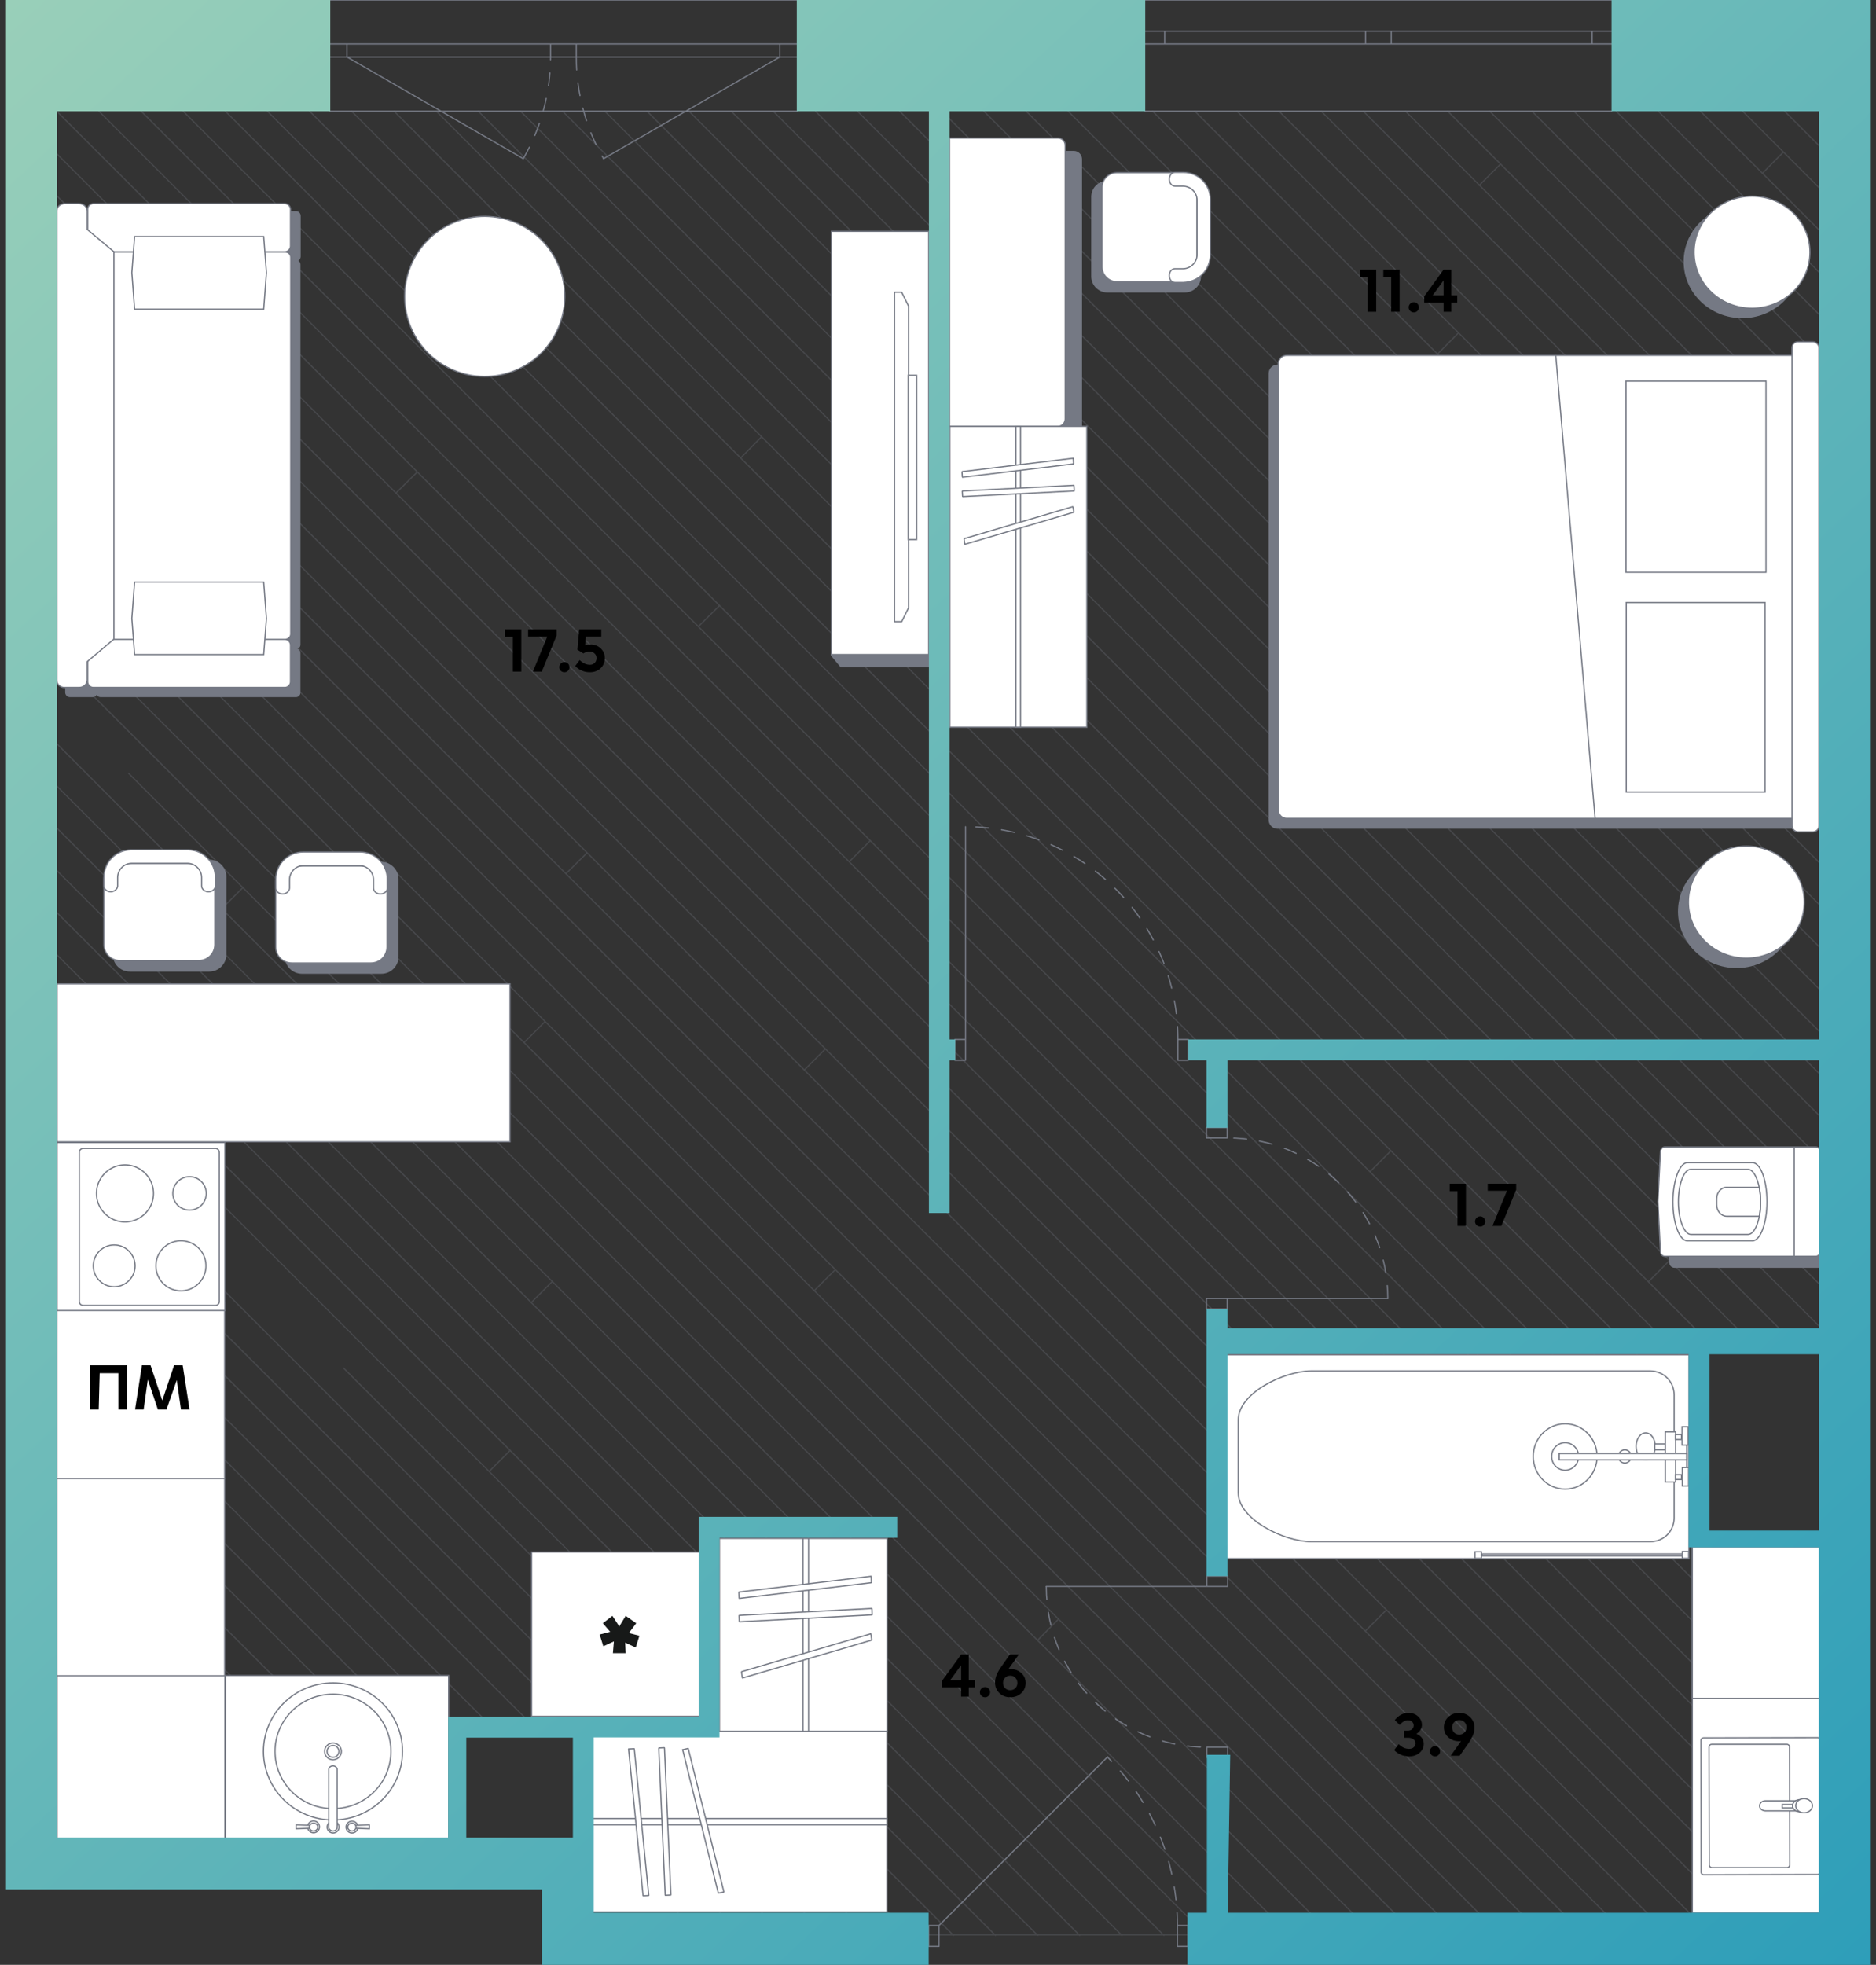 <svg width="764" height="800" fill="none" xmlns="http://www.w3.org/2000/svg"><rect width="100%" height="100%" fill="#333333" stroke="none"/><g clip-path="url(#a)"><g opacity=".3" stroke="#757984" stroke-width=".5" stroke-miterlimit="10" stroke-linecap="round" stroke-linejoin="round"><path d="M23.1 45.3 743 765.2M40.3 45.3 743 748.1M57.5 45.3 743 730.9M74.6 45.3l668.3 668.3M91.8 45.3 760 713.6M108.9 45.3l639.3 639.3M126.1 45.3l566.3 566.3M143.2 45.3l547.1 547.1M160.5 45.3l531.3 531.4M177.7 45.3l510.1 510.3M194.8 45.3l505 505.1M212 45.3l500.3 500.4M229.1 45.3l499 499.1M246.3 45.3l494.5 494.6M263.5 45.3l477.3 477.4M280.6 45.3l460.2 460.3M297.8 45.3l443 443.1M314.9 45.3l425.9 426M332.1 45.3l408.7 408.8M349.2 45.3 740.8 437M366.4 45.3l374.4 374.5M383.6 45.3l357.2 357.3M400.7 45.3l340.1 340.1M417.9 45.3l322.9 322.9M435 45.3l305.8 305.8M452.3 45.3l288.5 288.6M469.4 45.3l271.4 271.4M486.6 45.3l254.2 254.3M503.8 45.3l237 237.1M520.9 45.3l219.9 220M538.1 45.3l202.7 202.8M555.2 45.3 740.8 231M572.4 45.3l168.4 168.5M589.6 45.3l151.2 151.3M606.7 45.3l134.1 134.2M623.9 45.3l116.9 117M641 45.3l99.8 99.9M658.2 45.3l82.6 82.7M675.3 45.3l65.5 65.5M692.5 45.3l48.3 48.3M709.7 45.3l31.1 31.1M726.8 45.3l14 14M23.1 62.6 743 782.4M23.1 79.7 743 799.6M23.1 96.9l684.3 684.2M23.1 114.1l667.2 667M23.1 131.2 673 781.1M23.1 148.4l632.8 632.7M23.1 165.5l615.6 615.6M23.1 182.7l598.5 598.4M23.1 199.9l581.3 581.2M23.1 217 592 785.9M23.1 234.2l557.6 557.5M23.1 251.3l530.7 530.6M23.1 268.5l530.7 530.6M52.4 314.9 525.5 788M23.1 302.8 508.4 788M23.1 320l468.1 468M23.1 337.1 474 788M23.1 354.4 456.9 788M23.1 371.5 439.7 788M23.1 457.3l332.5 332.5M23.1 474.5l308.3 308.2M23.1 491.6l291.1 291.1M237.1 722.8l60 59.9M23.1 508.8 216.4 702M239.2 742l40.7 40.7M23.1 526l177.4 177.3M23.1 542.8l163.4 163.4M23.1 560l166 166M23.1 577.1l165.3 165.3M23.1 594.3l161.2 161.1M23.1 611.5l143.8 143.7M23.1 628.6l126.7 126.6M139.9 762.6 13.4 636M19.2 641.6l105.3 105.3M19.2 658.7l101.2 101.2M19.2 675.9l83.8 83.8M19.2 693.1l66.7 66.6M76 767 9.5 700.5M139.9 557l225.8 225.7-38.6-38.7 44 44M23.1 423l243 243 61 60.9 61.2 61.1M23.1 388.7 300.4 666l27.8 27.6 94.4 94.4M23.1 405.9 283.2 666l45 44.8 77.2 77.2M361.3 787.8H496M726.2 62l-8.5 8.6M708 146.7l-8.6 8.6M611 66.9l-8.6 8.6M593.9 135.6l-8.5 8.6M470.8 81.1l-8.6 8.6M697.6 239.2l-8.6 8.6M679.3 324l-8.5 8.5M582.3 244.1l-8.5 8.6M565.2 312.8l-8.6 8.6M442.1 258.3l-8.6 8.6M425.4 172.9l-8.6 8.6M407.2 257.8l-8.6 8.5M310.1 177.9l-8.5 8.6M293 246.6l-8.6 8.5M169.9 192.2l-8.6 8.5M354.4 342.3l-8.6 8.6M336.2 427l-8.6 8.6M239.1 347.2l-8.6 8.5M222 415.9l-8.6 8.6M98.9 361.4l-8.6 8.6M340.2 516.9l-8.6 8.6M431 659.3l-8.5 8.6M224.9 521.8l-8.5 8.5M207.8 590.5l-8.6 8.6M84.7 536l-8.6 8.6M564.6 655.5l-8.6 8.6M608.4 544.8l-8.6 8.6M566.5 468.5l-8.6 8.6M679.8 513.3l-8.5 8.6M82.2 138.8l-8.6 8.6"/></g><path d="M466.4 0h189.9M466.4 45.3h189.9M466.4 12.7h7.9M474.3 12.7v5.2M474.3 17.9h-7.9M561.3 17.9h-5.2M556.1 17.9v-5.2M556.1 12.7h5.2M474.3 12.7h81.8M556.1 17.9h-81.8M561.3 12.7h5.3M566.6 12.7v5.2M566.6 17.9h-5.3M656.3 17.9h-7.9M648.4 17.9v-5.2M648.4 12.7h7.9M566.6 12.7h81.8M648.4 17.9h-81.8" stroke="#757984" stroke-width=".5" stroke-miterlimit="10" stroke-linecap="round" stroke-linejoin="round"/><path d="M479.5 784c0-25.7-10.2-50.4-28.5-68.6" stroke="#757984" stroke-width=".5" stroke-miterlimit="10" stroke-linecap="round" stroke-linejoin="round" stroke-dasharray="5.27 5.27"/><path d="M483.8 792.5h-4.3M479.5 792.5V784M479.5 784h4.3M483.8 784v8.5M378.2 784h4.2M382.4 784v8.5M382.4 792.5h-4.2M378.2 792.5V784M382.4 784l68.7-68.7" stroke="#757984" stroke-width=".5" stroke-miterlimit="10" stroke-linecap="round" stroke-linejoin="round"/><path d="M479.7 423.2c0-47.8-38.7-86.6-86.6-86.6" stroke="#757984" stroke-width=".5" stroke-miterlimit="10" stroke-linecap="round" stroke-linejoin="round" stroke-dasharray="5.27 5.27"/><path d="M483.9 431.7h-4.2M479.7 431.7v-8.5M479.7 423.2h4.2M483.9 423.2v8.5M388.9 423.2h4.3M393.2 423.2v8.5M393.2 431.7h-4.3M388.9 431.7v-8.5M393.2 423.2v-86.6" stroke="#757984" stroke-width=".5" stroke-miterlimit="10" stroke-linecap="round" stroke-linejoin="round"/><path d="M565.2 528.7c0-36.2-29.2-65.4-65.4-65.4" stroke="#757984" stroke-width=".5" stroke-miterlimit="10" stroke-linecap="round" stroke-linejoin="round" stroke-dasharray="5.27 5.27"/><path d="M491.3 459.1v4.2M491.3 463.3h8.5M499.8 463.3v-4.2M499.8 459.1h-8.5M499.8 533v-4.3M499.8 528.7h-8.5M491.3 528.7v4.3M491.3 533h8.5M499.8 528.7h65.4" stroke="#757984" stroke-width=".5" stroke-miterlimit="10" stroke-linecap="round" stroke-linejoin="round"/><path d="M426.1 646c0 36.2 29.2 65.4 65.4 65.4" stroke="#757984" stroke-width=".5" stroke-miterlimit="10" stroke-linecap="round" stroke-linejoin="round" stroke-dasharray="5.27 5.27"/><path d="M500 711.4v4.2M491.5 711.4h8.5M491.5 715.6v-4.2M500 715.6h-8.5M491.5 645.9v-4.2M500 645.9h-8.5M500 641.7v4.2M491.5 641.7h8.5M426.1 645.9h65.4M134.5 0h190M134.5 45.3h190M134.5 23.2h6.8M141.3 23.2v-5.3M141.3 17.9h-6.8M229.5 17.9h-5.3M224.2 17.9v5.3M224.2 23.2h5.3M141.3 23.2h82.9M224.2 17.9h-82.9M229.5 23.2h5.2M234.7 23.2v-5.3M234.7 17.9h-5.2M324.5 17.9h-6.9M317.6 17.9v5.3M317.6 23.2h6.9M234.7 23.2h82.9M317.6 17.9h-82.9M141.3 23.2l71.8 41.4M317.6 23.2l-71.8 41.4" stroke="#757984" stroke-width=".5" stroke-miterlimit="10" stroke-linecap="round" stroke-linejoin="round"/><path d="M213.1 64.6c7.3-12.6 11.1-26.9 11.1-41.4M234.7 23.2c0 14.5 3.8 28.9 11.1 41.4" stroke="#757984" stroke-width=".5" stroke-miterlimit="10" stroke-linecap="round" stroke-linejoin="round" stroke-dasharray="5.27 5.27"/><path d="M729.8 337.2V148.7H520.3c-1.9 0-3.4 1.5-3.4 3.4v181.7c0 1.9 1.5 3.4 3.4 3.4h209.5Z" fill="#757984" stroke="#757984" stroke-width=".5" stroke-miterlimit="10"/><path d="M729.8 333.2V144.7H524c-1.9 0-3.4 1.5-3.4 3.4v181.7c0 1.9 1.5 3.4 3.4 3.4h205.8ZM729.8 141.7v194.5c0 1.4 1.2 2.5 2.5 2.5h6c1.4 0 2.5-1.2 2.5-2.5V141.7c0-1.4-1.2-2.5-2.5-2.5h-6c-1.5-.1-2.5 1.1-2.5 2.5Z" fill="#fff" stroke="#757984" stroke-width=".5" stroke-miterlimit="10"/><path d="M718.8 245.3h-56.5v77.2h56.5v-77.2ZM719.2 155.2h-57V233h57v-77.8ZM649.6 333.2l-16-188.5" stroke="#757984" stroke-width=".5" stroke-miterlimit="10"/><path d="M709.5 129.3c13.034 0 23.6-10.208 23.6-22.8s-10.566-22.8-23.6-22.8-23.6 10.208-23.6 22.8 10.566 22.8 23.6 22.8Z" fill="#757984" stroke="#757984" stroke-width=".5" stroke-miterlimit="10"/><path d="M713.5 125.5c13.034 0 23.6-10.208 23.6-22.8s-10.566-22.8-23.6-22.8-23.6 10.208-23.6 22.8 10.566 22.8 23.6 22.8Z" fill="#fff" stroke="#757984" stroke-width=".5" stroke-miterlimit="10"/><path d="M707.2 393.9c13.034 0 23.6-10.208 23.6-22.8s-10.566-22.8-23.6-22.8-23.6 10.208-23.6 22.8 10.566 22.8 23.6 22.8Z" fill="#757984" stroke="#757984" stroke-width=".5" stroke-miterlimit="10"/><path d="M711.2 390.1c13.034 0 23.6-10.208 23.6-22.8s-10.566-22.8-23.6-22.8-23.6 10.208-23.6 22.8 10.566 22.8 23.6 22.8Z" fill="#fff" stroke="#757984" stroke-width=".5" stroke-miterlimit="10"/><path d="M39.4 265.9V282c0 .9.7 1.6 1.6 1.6h79.5c.9 0 1.6-.7 1.6-1.6v-16.1c0-.9-.7-1.6-1.6-1.6H41c-.9-.1-1.6.7-1.6 1.6ZM39.4 273.7v8.2c0 1-.8 1.7-1.7 1.7h-9.2c-1 0-1.7-.8-1.7-1.7v-8.2c0-1 .8-1.7 1.7-1.7h9.2c.9 0 1.7.7 1.7 1.7ZM110.3 104.4V87.9c0-.9.7-1.7 1.7-1.7h8.5c.9 0 1.7.7 1.7 1.7v16.5c0 .9-.7 1.7-1.7 1.7h-8.6c-.9 0-1.6-.7-1.6-1.7Z" fill="#757984" stroke="#757984" stroke-width=".5" stroke-miterlimit="10"/><path d="M108.5 262.5V107.7c0-.9.8-1.7 1.7-1.7h10.2c.9 0 1.7.8 1.7 1.7v154.8c0 .9-.8 1.7-1.7 1.7h-10.2c-1 0-1.7-.7-1.7-1.7Z" fill="#757984" stroke="#757984" stroke-width=".5" stroke-miterlimit="10"/><path d="M35.7 100.2v-15c0-1.3 1.1-2.3 2.3-2.3h78c1.3 0 2.3 1.1 2.3 2.3v15c0 1.3-1.1 2.3-2.3 2.3H38c-1.2.1-2.3-.9-2.3-2.3ZM118.4 258.1V104.8c0-1.3-1-2.2-2.2-2.2H46.3c-1.3 0-2.2 1-2.2 2.2v153.3c0 1.3 1 2.2 2.2 2.2h69.8c1.3 0 2.3-1 2.3-2.2ZM35.7 277.6v-15c0-1.3 1.1-2.3 2.3-2.3h78c1.3 0 2.3 1.1 2.3 2.3v15c0 1.3-1.1 2.3-2.3 2.3H38c-1.2 0-2.3-1-2.3-2.3Z" fill="#fff" stroke="#757984" stroke-width=".5" stroke-miterlimit="10"/><path d="m53.7 111 1.1-14.7h52.6l1.1 14.7-1.1 14.9H54.8L53.7 111ZM53.7 251.8l1.1-14.8h52.6l1.1 14.8-1.1 14.7H54.8l-1.1-14.7ZM23.1 277V85.9c0-1.7 1.5-3 3.3-3h5.8c1.9 0 3.3 1.4 3.3 3v7.5l11 9.2-.1.1v157.5l-10.9 9.2v7.5c0 1.7-1.5 3-3.3 3h-5.8c-1.8.1-3.3-1.3-3.3-2.9ZM207.7 400.6H23.2v64.3h184.5v-64.3Z" fill="#fff" stroke="#757984" stroke-width=".5" stroke-miterlimit="10"/><path d="M85.1 350.5H52.9c-3.6 0-6.5 2.9-6.5 6.5v31.6c0 3.6 2.9 6.5 6.5 6.5h32.3c3.6 0 6.5-2.9 6.5-6.5V357c0-3.6-2.9-6.5-6.6-6.5Z" fill="#757984" stroke="#757984" stroke-miterlimit="10"/><path d="M81 351.6H48.8c-3.6 0-6.5 2.9-6.5 6.5v26.5c0 3.6 2.9 6.5 6.5 6.5H81c3.6 0 6.5-2.9 6.5-6.5v-26.5c.2-3.5-2.7-6.5-6.5-6.5Z" fill="#fff" stroke="#757984" stroke-width=".5" stroke-miterlimit="10"/><path d="M76.6 346H53.4c-6.1 0-11.1 5-11.1 11.1v3.6c0 1.4 1.4 2.4 2.8 2.4s2.8-1.1 2.8-2.4v-3.4c0-3.1 2.5-5.8 5.8-5.8h22.6c3.1 0 5.8 2.5 5.8 5.8v3.4c0 1.4 1.4 2.4 2.8 2.4 1.6 0 2.8-1.1 2.8-2.4v-3.6c0-6-5-11.1-11.1-11.1Z" fill="#fff" stroke="#757984" stroke-width=".5" stroke-miterlimit="10"/><path d="m341.6 264-2.5 1.9c-.4.3-.4.7-.1 1l3.6 4.3h35.6v-4.9h-34.5l-2.1-2.3Z" fill="#757984" stroke="#757984" stroke-miterlimit="10"/><path d="M378.2 94.2h-39.6v172.3h39.6V94.2Z" fill="#fff" stroke="#757984" stroke-width=".5" stroke-miterlimit="10"/><path d="M364.3 186v67.1h2.9l2.8-5.6V124.6l-2.8-5.6h-2.9v67Z" fill="#fff" stroke="#757984" stroke-width=".5" stroke-miterlimit="10"/><path d="M373.3 152.8h-3.4v66.9h3.4v-66.9ZM211.357 150.153c16.269-7.711 23.206-27.151 15.495-43.42-7.711-16.268-27.151-23.206-43.42-15.494-16.269 7.711-23.206 27.151-15.495 43.42 7.712 16.268 27.151 23.206 43.42 15.494Z" fill="#fff" stroke="#757984" stroke-width=".5" stroke-miterlimit="10"/><path d="M155.2 351.4H123c-3.6 0-6.5 2.9-6.5 6.5v31.6c0 3.6 2.9 6.5 6.5 6.5h32.3c3.6 0 6.5-2.9 6.5-6.5v-31.6c0-3.6-3-6.5-6.6-6.5Z" fill="#757984" stroke="#757984" stroke-miterlimit="10"/><path d="M151.1 352.6h-32.3c-3.6 0-6.5 2.9-6.5 6.5v26.5c0 3.6 2.9 6.5 6.5 6.5h32.3c3.6 0 6.5-2.9 6.5-6.5v-26.5c.2-3.7-2.8-6.5-6.5-6.5Z" fill="#fff" stroke="#757984" stroke-width=".5" stroke-miterlimit="10"/><path d="M146.7 346.9h-23.3c-6.1 0-11.1 5-11.1 11.1v3.6c0 1.4 1.4 2.4 2.8 2.4s2.8-1.1 2.8-2.4v-3.4c0-3.1 2.5-5.8 5.8-5.8h22.6c3.1 0 5.8 2.5 5.8 5.8v3.4c0 1.4 1.4 2.4 2.8 2.4 1.6 0 2.8-1.1 2.8-2.4V358c.1-6.1-4.9-11.1-11-11.1ZM361.2 704.9H241.4v73.6h119.8v-73.6Z" fill="#fff" stroke="#757984" stroke-width=".5" stroke-miterlimit="10"/><path d="M361.2 740.4H241.4v2.6h119.8v-2.6Z" fill="#fff" stroke="#757984" stroke-width=".5" stroke-miterlimit="10"/><path d="m256 712.2 5.9 59.6c0 .1 0 .1.1.1l2.1-.1.1-.1-5.9-59.6c0-.1 0-.1-.1-.1l-2.1.1c-.1 0-.2 0-.1.1ZM268.3 711.8l2.6 59.8c0 .1 0 .1.1.1l2.1-.1s.1 0 .1-.1l-2.6-59.8c0-.1 0-.1-.1-.1l-2.1.1c-.1 0-.1.1-.1.1Z" fill="#fff" stroke="#757984" stroke-width=".5" stroke-miterlimit="10"/><path d="m278 712.4 14.5 58.3c0 .1 0 .1.1.1l2.1-.4.1-.1-14.5-58.3c0-.1 0-.1-.1-.1l-2.2.5s0-.2 0 0Z" fill="#fff"/><path d="m278 712.4 14.5 58.3c0 .1 0 .1.1.1l2.1-.4.1-.1-14.5-58.3c0-.1 0-.1-.1-.1l-2.2.5Zm0 0c0-.2 0 0 0 0Z" stroke="#757984" stroke-width=".5" stroke-miterlimit="10"/><path d="M182.7 682.2H91.8v67h90.9v-67Z" fill="#fff" stroke="#757984" stroke-width=".5" stroke-miterlimit="10"/><path d="M135.6 741c15.63 0 28.3-12.491 28.3-27.9 0-15.409-12.67-27.9-28.3-27.9-15.629 0-28.3 12.491-28.3 27.9 0 15.409 12.671 27.9 28.3 27.9Z" fill="#fff" stroke="#757984" stroke-width=".5" stroke-miterlimit="10"/><path d="M135.6 736.4c13.034 0 23.6-10.432 23.6-23.3s-10.566-23.3-23.6-23.3c-13.033 0-23.6 10.432-23.6 23.3s10.567 23.3 23.6 23.3Z" fill="#fff" stroke="#757984" stroke-width=".5" stroke-miterlimit="10"/><path d="M135.6 716.5a3.4 3.4 0 1 0 0-6.8 3.4 3.4 0 0 0 0 6.8Z" fill="#fff" stroke="#757984" stroke-width=".5" stroke-miterlimit="10"/><path d="M135.6 715.5a2.4 2.4 0 1 0 0-4.8 2.4 2.4 0 0 0 0 4.8Z" fill="#fff" stroke="#757984" stroke-width=".5" stroke-miterlimit="10"/><path d="M130.068 744.029a2.4 2.4 0 1 0-4.788-.32 2.4 2.4 0 0 0 4.788.32Z" fill="#fff" stroke="#757984" stroke-width=".5" stroke-miterlimit="9.999"/><path d="M135.6 746.3a2.4 2.4 0 1 0 .001-4.799 2.4 2.4 0 0 0-.001 4.799Z" fill="#fff" stroke="#757984" stroke-width=".5" stroke-miterlimit="10"/><path d="M135.6 745.5c-.9 0-1.7-.7-1.7-1.4v-23.7c0-.8.8-1.4 1.7-1.4.9 0 1.7.7 1.7 1.4v23.7c-.1.7-.7 1.4-1.7 1.4ZM126.4 744.4l-5.8.2V743l5.8.2v1.2Z" fill="#fff" stroke="#757984" stroke-width=".5" stroke-miterlimit="10"/><path d="M127.7 745.5c.939 0 1.7-.716 1.7-1.6 0-.884-.761-1.6-1.7-1.6-.938 0-1.7.716-1.7 1.6 0 .884.762 1.6 1.7 1.6ZM143.3 746.3a2.4 2.4 0 1 0 .001-4.799 2.4 2.4 0 0 0-.001 4.799Z" fill="#fff" stroke="#757984" stroke-width=".5" stroke-miterlimit="10"/><path d="m144.7 744.4 5.7.2V743l-5.7.2v1.2Z" fill="#fff" stroke="#757984" stroke-width=".5" stroke-miterlimit="10"/><path d="M143.3 745.5c.939 0 1.7-.716 1.7-1.6 0-.884-.761-1.6-1.7-1.6s-1.7.716-1.7 1.6c0 .884.761 1.6 1.7 1.6ZM91.5 530.4H23.1v218.7h68.4V530.4Z" fill="#fff" stroke="#757984" stroke-width=".5" stroke-miterlimit="10"/><path d="M91.6 682.3H23.2v66.9h68.4v-66.9Z" fill="#fff" stroke="#757984" stroke-width=".5" stroke-miterlimit="10"/><path d="M23.2 602h68.5" stroke="#757984" stroke-width=".5" stroke-miterlimit="10"/><path d="M284.9 631.9h-68.4v66.9h68.4v-66.9ZM687.8 551.6H498.4v83h189.4v-83Z" fill="#fff" stroke="#757984" stroke-width=".5" stroke-miterlimit="10"/><path d="M533.9 558.2h138.2c5.4 0 9.7 4.4 9.7 9.7V618c0 5.5-4.3 9.7-9.7 9.7H533.9c-10.8 0-29.6-9-29.6-19.9v-29.6c-.1-11.1 18.8-20 29.6-20Z" fill="#fff" stroke="#757984" stroke-width=".5" stroke-miterlimit="10"/><path d="M661.7 595.7c1.436 0 2.6-1.209 2.6-2.7s-1.164-2.7-2.6-2.7c-1.436 0-2.6 1.209-2.6 2.7s1.164 2.7 2.6 2.7ZM682.4 583h-4.2v20.4h4.2V583ZM670.2 594.4c2.154 0 3.9-2.462 3.9-5.5s-1.746-5.5-3.9-5.5-3.9 2.462-3.9 5.5 1.746 5.5 3.9 5.5ZM637.4 606.3c7.18 0 13-5.955 13-13.3 0-7.345-5.82-13.3-13-13.3s-13 5.955-13 13.3c0 7.345 5.82 13.3 13 13.3Z" fill="#fff" stroke="#757984" stroke-width=".5" stroke-miterlimit="10"/><path d="M637.4 598.6c3.037 0 5.5-2.507 5.5-5.6 0-3.093-2.463-5.6-5.5-5.6-3.038 0-5.5 2.507-5.5 5.6 0 3.093 2.462 5.6 5.5 5.6Z" stroke="#757984" stroke-width=".5" stroke-miterlimit="10"/><path d="M686.9 591.8H635v2.6h51.9v-2.6Z" fill="#fff" stroke="#757984" stroke-width=".5" stroke-miterlimit="10"/><path d="M687.7 588.4h-.8v9.1h.8v-9.1ZM687.7 597.5h-2.6v7.5h2.6v-7.5ZM687.5 580.9H685v7.5h2.5v-7.5ZM684.8 600.4h-2.5v2h2.5v-2ZM684.8 584.1h-2.5v2h2.5v-2Z" stroke="#757984" stroke-width=".5" stroke-miterlimit="10"/><path d="M678.2 587.9h-4.3v2.4h4.3v-2.4ZM687.7 631.7h-2.6v2.8h2.6v-2.8ZM603.3 631.8h-2.6v2.7h2.6v-2.7ZM685.099 632.7H603.5v.8h81.599v-.8Z" fill="#fff" stroke="#757984" stroke-width=".5" stroke-miterlimit="10"/><path d="M680.2 513.6c0 1.2.7 2.1 1.8 2.1h59.3v-44.4H682c-1 0-1.8.9-1.8 2.1l-1 20.1 1 20.1Z" fill="#757984" stroke="#757984" stroke-miterlimit="10"/><path d="M676.2 509.4c0 1.2.7 2.1 1.8 2.1h61.5c1 0 1.8-.9 1.8-2.1v-40.3c0-1.2-.7-2.1-1.8-2.1H678c-1 0-1.8.9-1.8 2.1l-1 20.1 1 20.2Z" fill="#fff" stroke="#757984" stroke-width=".5" stroke-miterlimit="10" stroke-linecap="round" stroke-linejoin="round"/><path d="M687.2 505.2h26.5c3.2 0 5.9-7.2 5.9-15.9s-2.6-15.9-5.9-15.9h-26.5c-3.2 0-5.9 7.2-5.9 15.9s2.6 15.9 5.9 15.9Z" fill="#fff" stroke="#757984" stroke-width=".5" stroke-miterlimit="10" stroke-linecap="round" stroke-linejoin="round"/><path d="M730.7 511.5v-44.3M688.6 502.6h23.3c2.8 0 5.1-5.9 5.1-13.2 0-7.3-2.4-13.3-5.1-13.3h-23.3c-2.8 0-5.1 5.9-5.1 13.2 0 7.3 2.4 13.3 5.1 13.3Z" stroke="#757984" stroke-width=".5" stroke-miterlimit="10" stroke-linecap="round" stroke-linejoin="round"/><path d="M703.2 495.2h13.3c.4-1.8.5-3.8.5-5.9 0-2.2-.2-4.1-.5-5.9h-13.3c-2.3 0-4.1 2.1-4.1 4.7v2.4c0 2.6 1.9 4.7 4.1 4.7Z" stroke="#757984" stroke-width=".5" stroke-miterlimit="10" stroke-linecap="round" stroke-linejoin="round"/><path d="M440.4 64.8v111.4c0 1.6-1.3 3-3 3h-49.8V61.7h49.8c1.6 0 3 1.4 3 3.1Z" fill="#757984" stroke="#757984" stroke-width=".5" stroke-miterlimit="10"/><path d="M433.8 59.2v111.4c0 1.6-1.3 3-3 3h-44.1V56.2h44.1c1.6 0 3 1.2 3 3Z" fill="#fff" stroke="#757984" stroke-width=".5" stroke-miterlimit="10"/><path d="M488.6 112.5V80.2c0-3.4-2.7-6.1-6.1-6.1H451c-3.4 0-6.1 2.7-6.1 6.1v32.3c0 3.4 2.7 6.1 6.1 6.1h31.4c3.5 0 6.2-2.7 6.2-6.1Z" fill="#757984" stroke="#757984" stroke-miterlimit="10"/><path d="M487.5 108.6V76.4c0-3.4-2.7-6.1-6.1-6.1h-26.5c-3.4 0-6.1 2.7-6.1 6.1v32.2c0 3.4 2.7 6.1 6.1 6.1h26.4c3.4.1 6.2-2.7 6.2-6.1Z" fill="#fff" stroke="#757984" stroke-width=".5" stroke-miterlimit="10"/><path d="M492.9 103.8V81.1c0-6-4.9-10.9-10.9-10.9h-3.5c-1.4 0-2.3 1.3-2.3 2.8 0 1.5 1 2.8 2.3 2.8h3.3c3 0 5.7 2.5 5.7 5.7v22.2c0 3-2.5 5.7-5.7 5.7h-3.3c-1.4 0-2.3 1.3-2.3 2.8 0 1.6 1 2.8 2.3 2.8h3.5c6.1-.2 10.9-5.1 10.9-11.2ZM741.3 629.8h-52.1v149.1h52.1V629.8Z" fill="#fff" stroke="#757984" stroke-width=".5" stroke-miterlimit="10"/><path d="M741.3 629.8h-52.1v61.7h52.1v-61.7ZM740.2 707.5l-46.5.1c-.6 0-1 .5-1 1l.1 53.7c0 .6.5 1 1 1l46.5-.1c.6 0 1-.5 1-1l-.1-53.7c0-.6-.4-1-1-1Z" fill="#fff" stroke="#757984" stroke-width=".5" stroke-miterlimit="10"/><path d="M727.7 710.2h-30.6c-.6 0-1.1.5-1.1 1.1l.1 48c0 .6.5 1.1 1.1 1.1h30.6c.6 0 1.1-.5 1.1-1.1l-.1-48c0-.6-.5-1.1-1.1-1.1Z" fill="#fff" stroke="#757984" stroke-width=".5" stroke-miterlimit="10"/><path d="M719 737.3h13.6v-4.1H719c-1.4 0-2.4.9-2.4 2-.1 1.2 1.1 2.1 2.4 2.1Z" fill="#fff" stroke="#757984" stroke-width=".5" stroke-miterlimit="10"/><path d="m730.1 734.698-4.3.005.001 1.4 4.3-.005-.001-1.4Z" fill="#fff" stroke="#757984" stroke-width=".5" stroke-miterlimit="10"/><path d="M733.104 737.7c1.712-.001 3.098-1.122 3.097-2.503-.002-1.381-1.391-2.498-3.103-2.497-1.712.002-3.099 1.123-3.097 2.504.001 1.381 1.391 2.498 3.103 2.496Z" fill="#fff" stroke="#757984" stroke-width=".5" stroke-miterlimit="10"/><path d="M734.704 738.1c1.878-.002 3.398-1.302 3.397-2.903-.002-1.602-1.526-2.899-3.404-2.897-1.877.003-3.398 1.303-3.396 2.904.001 1.602 1.525 2.899 3.403 2.896ZM442.6 173.6h-55.8v122.5h55.8V173.6Z" fill="#fff" stroke="#757984" stroke-width=".5" stroke-miterlimit="10"/><path d="M415.6 173.6h-1.9v122.5h1.9V173.6Z" fill="#fff" stroke="#757984" stroke-width=".5" stroke-miterlimit="10"/><path d="m437 186.6-45.1 5.4c-.1 0-.1 0-.1.2l.1 1.9.1.2 45.1-5.4c.1 0 .1 0 .1-.2l-.1-1.9c0-.2 0-.3-.1-.2ZM437.3 197.6l-45.3 2.3c-.1 0-.1 0-.1.2l.1 1.9s0 .2.1.2l45.3-2.3c.1 0 .1 0 .1-.2l-.1-1.9c0-.2-.1-.2-.1-.2ZM436.9 206.3l-44.2 13c-.1 0-.1 0-.1.2l.3 1.9.1.2 44.2-13c.1 0 .1 0 .1-.2l-.3-1.9c0-.2-.1-.2-.1-.2ZM361.3 626.4H293v78.5h68.3v-78.5Z" fill="#fff" stroke="#757984" stroke-width=".5" stroke-miterlimit="10"/><path d="M329.3 626.4H327v78.5h2.3v-78.5Z" fill="#fff" stroke="#757984" stroke-width=".5" stroke-miterlimit="10"/><path d="m354.7 641.8-53.7 6.4c-.1 0-.1 0-.1.2l.1 2.2.1.2 53.7-6.4c.1 0 .1 0 .1-.2l-.1-2.2c0-.2 0-.3-.1-.2ZM355 654.9l-53.9 2.8c-.1 0-.1 0-.1.2l.1 2.2s0 .2.1.2l53.9-2.8c.1 0 .1 0 .1-.2l-.1-2.2c0-.2-.1-.2-.1-.2ZM354.6 665.2l-52.5 15.4c-.1 0-.1 0-.1.2l.3 2.2.1.2 52.5-15.4c.1 0 .1 0 .1-.2l-.3-2.2c0-.2-.1-.2-.1-.2ZM91.6 465.2H23.2v68.4h68.4v-68.4Z" fill="#fff" stroke="#757984" stroke-width=".5" stroke-miterlimit="10"/><path d="M87.7 467.6H33.9c-.9 0-1.6.7-1.6 1.6v60.7c0 .9.7 1.6 1.6 1.6h53.8c.9 0 1.6-.7 1.6-1.6v-60.7c-.1-1-.7-1.6-1.6-1.6Z" fill="#fff" stroke="#757984" stroke-width=".5" stroke-miterlimit="10"/><path d="M46.5 523.9a8.5 8.5 0 1 0 0-17 8.5 8.5 0 0 0 0 17Z" fill="#fff" stroke="#757984" stroke-width=".5" stroke-miterlimit="10"/><path d="M83.86 516.057c.374-5.621-3.878-10.481-9.5-10.856-5.62-.375-10.48 3.878-10.855 9.499s3.878 10.481 9.499 10.856c5.62.375 10.481-3.878 10.856-9.499Z" fill="#fff" stroke="#757984" stroke-width=".5" stroke-miterlimit="9.999"/><path d="M50.9 497.5c6.407 0 11.6-5.194 11.6-11.6 0-6.407-5.193-11.6-11.6-11.6-6.406 0-11.6 5.193-11.6 11.6 0 6.406 5.194 11.6 11.6 11.6ZM77.2 492.7a6.8 6.8 0 1 0 0-13.6 6.8 6.8 0 0 0 0 13.6Z" fill="#fff" stroke="#757984" stroke-width=".5" stroke-miterlimit="10"/><path d="M656.3 0v45.3h84.5v377.9H483.9v8.5h7.5v27.5h8.5v-27.5h240.9v109.1H499.9V533h-8.5v108.7h8.5v-90.4h187.8V630h53v148.8H500l1-64.3h-9.5v64.3h-7.9V800h278.3V0H656.3Zm84.5 623.2h-44.6v-71.8h44.6v71.8ZM324.5 0h141.9v45.3h-79.7v377.9h2.3v8.5h-2.3v62.2h-8.4V45.3h-53.8V0Zm-82.7 748.1v-40.7H293v-81.3h72.4v-8.5h-80.8V699H182.5v49.2H23.2V45.3h111.3V0H2.1v769.3h218.6V800h157.5v-21.2H241.8v-30.7Zm-8.5.1h-43.4v-40.7h43.4v40.7Z" fill="url(#b)"/><path d="M391.447 673.605h3.087v10.517h2.435v2.887h-2.435v3.79h-3.112v-3.79h-7.906v-2.46l7.931-10.944Zm-4.493 10.517h4.468v-6.124l-4.468 6.124ZM401.158 686.908c.568 0 1.054.209 1.455.628.402.401.603.887.603 1.456 0 .568-.201 1.054-.603 1.455a1.981 1.981 0 0 1-1.455.603 2.066 2.066 0 0 1-1.481-.603 1.981 1.981 0 0 1-.603-1.455c0-.569.201-1.055.603-1.456.418-.419.912-.628 1.481-.628ZM411.416 679.554c1.807 0 3.305.544 4.493 1.631 1.188 1.071 1.782 2.418 1.782 4.042 0 1.673-.594 3.062-1.782 4.166-1.188 1.105-2.686 1.657-4.493 1.657-1.774 0-3.247-.569-4.418-1.707-1.171-1.138-1.757-2.569-1.757-4.292 0-1.038.218-2.083.653-3.138.435-1.054 1.138-2.267 2.108-3.639l3.288-4.669h3.64l-4.242 5.974c.084-.017.176-.025.276-.025h.452Zm0 2.711c-.837 0-1.531.284-2.084.853-.552.552-.828 1.255-.828 2.109 0 .853.276 1.556.828 2.108.553.552 1.247.828 2.084.828.836 0 1.531-.276 2.083-.828.552-.569.828-1.272.828-2.108 0-.854-.276-1.557-.828-2.109-.552-.569-1.247-.853-2.083-.853ZM593.573 485.001h-3.187v-3.062h6.626v17.194h-3.439v-14.132ZM602.804 495.242c.569 0 1.055.209 1.456.628.402.401.603.886.603 1.455 0 .569-.201 1.055-.603 1.456a1.982 1.982 0 0 1-1.456.603 2.068 2.068 0 0 1-1.481-.603 1.985 1.985 0 0 1-.602-1.456c0-.569.201-1.054.602-1.455.419-.419.912-.628 1.481-.628ZM617.467 481.939v2.485l-6.049 14.709h-3.614l5.898-14.307h-7.831v-2.887h11.596ZM576.454 709.83c0-.686-.284-1.239-.853-1.657-.552-.418-1.289-.627-2.209-.627h-1.581v-2.887h1.481c.719 0 1.296-.192 1.731-.577.452-.402.678-.92.678-1.556 0-.619-.217-1.121-.652-1.506-.436-.402-.996-.603-1.682-.603-.552 0-1.113.159-1.682.477-.569.318-1.129.795-1.682 1.431l-1.982-1.983c.736-.937 1.581-1.657 2.535-2.159a6.327 6.327 0 0 1 2.987-.753c1.589 0 2.903.469 3.94 1.406 1.054.937 1.581 2.108 1.581 3.514 0 .736-.2 1.414-.602 2.033-.385.619-.937 1.138-1.657 1.556.971.402 1.716.954 2.234 1.657.519.686.778 1.481.778 2.384 0 1.49-.568 2.719-1.706 3.69-1.121.971-2.552 1.456-4.292 1.456a8.414 8.414 0 0 1-3.288-.653 8.184 8.184 0 0 1-2.761-1.907l1.807-2.41c.719.653 1.422 1.138 2.108 1.456a5.257 5.257 0 0 0 2.134.452c.769 0 1.397-.21 1.882-.628.502-.418.753-.954.753-1.606ZM584.409 710.984c.569 0 1.054.209 1.456.628.401.401.602.887.602 1.456s-.201 1.054-.602 1.455a1.983 1.983 0 0 1-1.456.603 2.066 2.066 0 0 1-1.481-.603 1.979 1.979 0 0 1-.602-1.455c0-.569.2-1.055.602-1.456.418-.419.912-.628 1.481-.628ZM600.475 703.454c0 1.038-.218 2.084-.653 3.138-.435 1.054-1.138 2.267-2.108 3.639l-3.289 4.644h-3.639l4.242-5.974c-.201.017-.36.033-.477.05h-.276c-1.791 0-3.28-.535-4.468-1.606-1.188-1.088-1.782-2.443-1.782-4.066 0-1.674.594-3.063 1.782-4.167 1.188-1.121 2.677-1.682 4.468-1.682 1.79 0 3.271.578 4.443 1.732 1.171 1.138 1.757 2.569 1.757 4.292Zm-6.2 2.786c.853 0 1.556-.276 2.108-.828.552-.569.829-1.28.829-2.133 0-.854-.277-1.557-.829-2.109-.552-.552-1.255-.828-2.108-.828-.82 0-1.506.284-2.058.853-.553.553-.829 1.247-.829 2.084 0 .853.268 1.564.804 2.133.552.552 1.246.828 2.083.828ZM208.858 259.322h-3.188v-3.062h6.627v17.193h-3.439v-14.131ZM226.673 256.26v2.484l-6.049 14.709h-3.614l5.898-14.307h-7.831v-2.886h11.596ZM229.855 269.563c.568 0 1.054.209 1.455.627.402.402.603.887.603 1.456s-.201 1.054-.603 1.456a1.984 1.984 0 0 1-1.455.602 2.07 2.07 0 0 1-1.481-.602 1.983 1.983 0 0 1-.603-1.456c0-.569.201-1.054.603-1.456.418-.418.912-.627 1.481-.627ZM240.377 262.409c1.724 0 3.138.527 4.242 1.581 1.121 1.038 1.682 2.368 1.682 3.991 0 1.657-.578 3.029-1.732 4.117-1.138 1.071-2.586 1.606-4.342 1.606a8.147 8.147 0 0 1-5.974-2.535l1.807-2.41c.669.636 1.347 1.113 2.033 1.431a5.132 5.132 0 0 0 2.134.477c.786 0 1.43-.251 1.932-.753.519-.519.778-1.163.778-1.933 0-.786-.276-1.43-.828-1.932-.535-.502-1.222-.753-2.058-.753-.452 0-.879.066-1.28.2a4.83 4.83 0 0 0-1.205.553l-2.435-1.532.753-8.257h8.986v2.886h-6.25l-.351 3.564c.351-.1.694-.175 1.029-.226.351-.05.711-.075 1.079-.075ZM557.011 112.81h-3.188v-3.063h6.627v17.194h-3.439V112.81ZM566.546 112.81h-3.188v-3.063h6.627v17.194h-3.439V112.81ZM575.777 123.05c.569 0 1.054.209 1.456.628.401.401.602.887.602 1.456s-.201 1.054-.602 1.455a1.983 1.983 0 0 1-1.456.603 2.066 2.066 0 0 1-1.481-.603 1.979 1.979 0 0 1-.602-1.455c0-.569.2-1.055.602-1.456.418-.419.912-.628 1.481-.628ZM587.931 109.747h3.087v10.517h2.435v2.887h-2.435v3.79h-3.112v-3.79h-7.907v-2.46l7.932-10.944Zm-4.493 10.517h4.468v-6.124l-4.468 6.124ZM40.2 573.9h-3.5v-18h15v18h-3.5v-14.8h-7.6l-.4 14.8ZM67.8 573.9h-3.5l-4.1-12.2-1.7 12.2H55l2.8-18h3.5l4.8 14.3 4.8-14.3h3.5l2.8 18h-3.5l-1.7-12-4.2 12Z" fill="#000"/><path d="m256.1 664.9 4.3 1.1-1.5 4.8-4.3-2 .2 4.3h-5.2l.4-4.8-4.3 2-1.5-4.8 4.3-1.1-3-3.5 3.9-3 2.8 4.3 2.6-4.3 4.3 3-3 4Z" fill="#171918"/></g><defs><linearGradient id="b" x1="13.444" y1="-10.578" x2="765.869" y2="796.299" gradientUnits="userSpaceOnUse"><stop stop-color="#99CFB9"/><stop offset="1" stop-color="#2E9EB9"/></linearGradient><clipPath id="a"><path fill="#fff" d="M0 0h764v800H0z"/></clipPath></defs></svg>